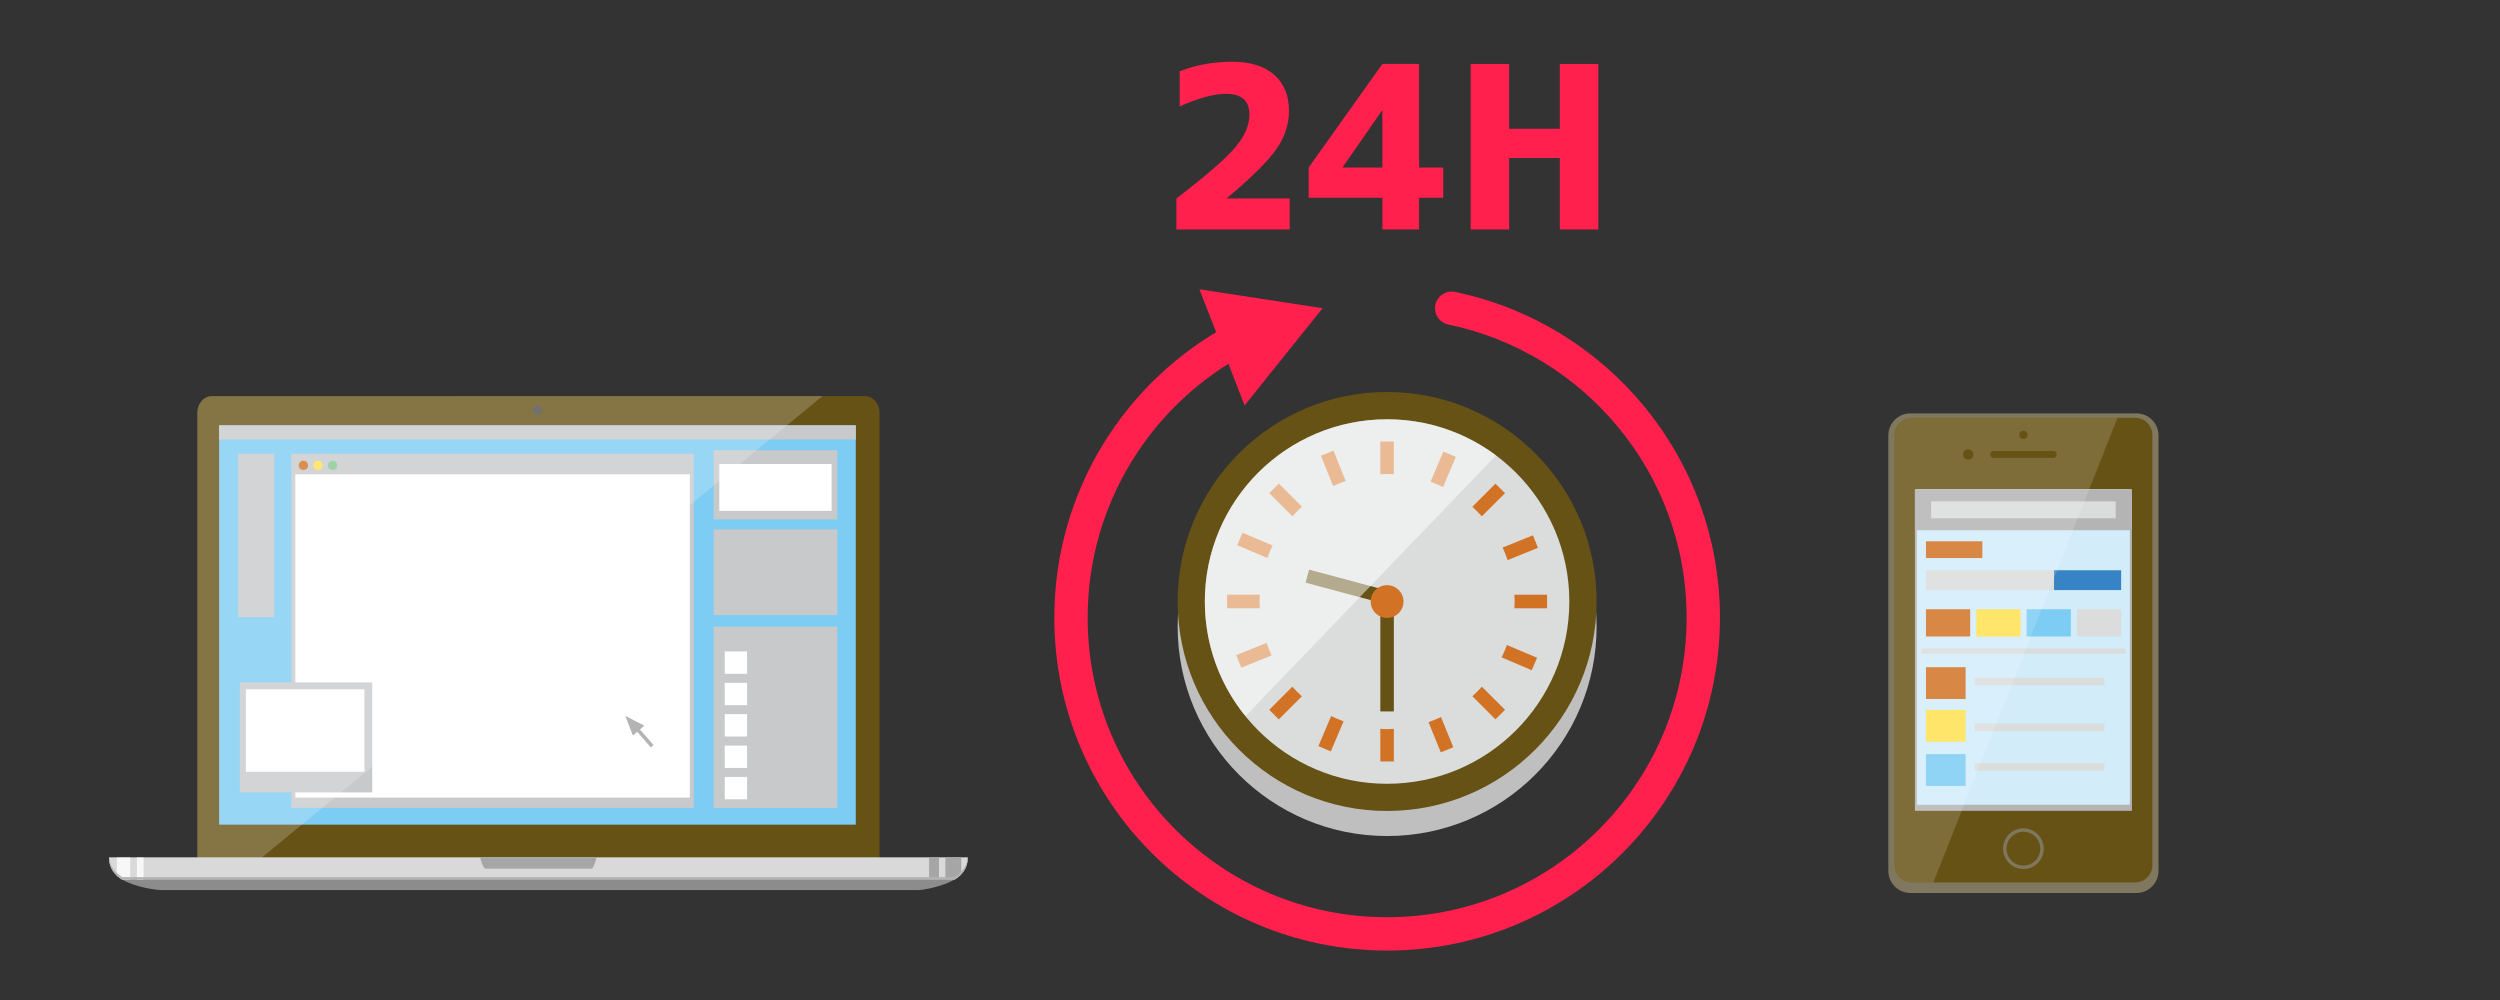 <?xml version="1.0" encoding="utf-8"?>
<!-- Generator: Adobe Illustrator 16.0.0, SVG Export Plug-In . SVG Version: 6.00 Build 0)  -->
<!DOCTYPE svg PUBLIC "-//W3C//DTD SVG 1.1//EN" "http://www.w3.org/Graphics/SVG/1.1/DTD/svg11.dtd">
<svg version="1.1" id="画像など" xmlns="http://www.w3.org/2000/svg" xmlns:xlink="http://www.w3.org/1999/xlink" x="0px"
	 y="0px" width="300px" height="120px" viewBox="0 0 300 120" enable-background="new 0 0 300 120" xml:space="preserve">
<rect x="0" y="0" width="300" height="120" fill="#333333" stroke="none"/>
<g>
	<path fill="#80785E" d="M229.245,49.605c-1.459,0-2.644,1.186-2.644,2.645v52.262c0,1.458,1.185,2.644,2.644,2.644h27.125
		c1.457,0,2.648-1.186,2.648-2.644V52.25c0-1.459-1.191-2.645-2.648-2.645H229.245z"/>
	<path fill="#675216" d="M258.288,103.808c0,1.153-0.935,2.09-2.092,2.09h-26.773c-1.159,0-2.093-0.937-2.093-2.09V52.216
		c0-1.153,0.935-2.09,2.093-2.09h26.773c1.157,0,2.092,0.937,2.092,2.09V103.808z"/>
	<rect x="229.79" y="58.726" fill="#B4B4B5" width="26.039" height="38.573"/>
	<rect x="230.034" y="58.726" fill="#D2ECFA" width="25.549" height="37.84"/>
	<rect x="229.79" y="58.726" fill="#B4B4B5" width="26.039" height="4.901"/>
	<rect x="231.734" y="60.162" fill="#DBDCDC" width="22.151" height="2.029"/>
	<rect x="231.113" y="64.954" fill="#D27225" width="6.771" height="2.013"/>
	<rect x="231.113" y="68.431" fill="#DBDCDC" width="16.839" height="2.378"/>
	<rect x="230.566" y="77.804" fill="#DBDCDC" width="24.521" height="0.65"/>
	<rect x="236.973" y="81.332" fill="#DBDCDC" width="15.551" height="0.913"/>
	<rect x="236.973" y="86.821" fill="#DBDCDC" width="15.551" height="0.915"/>
	<rect x="236.973" y="91.579" fill="#DBDCDC" width="15.551" height="0.916"/>
	<rect x="231.113" y="73.107" fill="#D27225" width="5.31" height="3.271"/>
	<rect x="231.113" y="80.062" fill="#D27225" width="4.761" height="3.819"/>
	<rect x="231.113" y="85.186" fill="#FFE14F" width="4.761" height="3.82"/>
	<rect x="231.113" y="90.492" fill="#7DCCF3" width="4.761" height="3.821"/>
	<rect x="249.232" y="73.107" fill="#DBDCDC" width="5.307" height="3.271"/>
	<rect x="243.193" y="73.107" fill="#7DCCF3" width="5.306" height="3.271"/>
	<rect x="237.152" y="73.107" fill="#FFE14F" width="5.309" height="3.271"/>
	<rect x="246.485" y="68.431" fill="#3684C6" width="8.054" height="2.378"/>
	<path opacity="0.15" fill="#FFFFFF" d="M254.109,50.126h-24.686c-1.159,0-2.093,0.937-2.093,2.09v51.592
		c0,1.153,0.935,2.09,2.093,2.09h2.575L254.109,50.126z"/>
	<circle fill="#675216" cx="236.188" cy="54.533" r="0.615"/>
	<circle fill="#80785E" cx="242.808" cy="101.842" r="2.439"/>
	<circle fill="#675216" cx="242.809" cy="101.842" r="2.032"/>
	<circle fill="#675216" cx="242.809" cy="52.184" r="0.498"/>
	<path fill="#675216" d="M246.378,54.112c-0.126,0-7.011,0-7.137,0c-0.234,0-0.426,0.188-0.426,0.421
		c0,0.233,0.192,0.422,0.426,0.422c0.125,0,7.01,0,7.137,0c0.234,0,0.424-0.189,0.424-0.422
		C246.802,54.301,246.612,54.112,246.378,54.112z"/>
</g>
<g>
	<path fill="#675216" d="M105.544,103.108c0,1.102-0.784,1.991-1.754,1.991H25.433c-0.97,0-1.753-0.89-1.753-1.991V49.52
		c0-1.098,0.784-1.987,1.753-1.987h78.356c0.971,0,1.754,0.89,1.754,1.987V103.108z"/>
	<rect x="26.294" y="51.041" fill="#7DCCF3" width="76.401" height="47.917"/>
	<rect x="26.294" y="51.041" fill="#C8C9CA" width="76.401" height="1.694"/>
	<circle fill="#4D4D4D" cx="64.495" cy="49.233" r="0.54"/>
	<rect x="34.967" y="54.443" fill="#C8C9CA" width="48.284" height="42.506"/>
	<rect x="35.44" y="56.921" fill="#FFFFFF" width="47.345" height="38.79"/>
	<rect x="28.575" y="54.443" fill="#C8C9CA" width="4.331" height="19.603"/>
	<rect x="28.776" y="81.886" fill="#C8C9CA" width="15.894" height="13.204"/>
	<rect x="85.637" y="54.03" fill="#C8C9CA" width="14.834" height="8.305"/>
	<rect x="86.318" y="55.682" fill="#FFFFFF" width="13.473" height="5.623"/>
	<rect x="85.637" y="63.525" fill="#C8C9CA" width="14.834" height="10.282"/>
	<rect x="85.637" y="75.193" fill="#C8C9CA" width="14.834" height="21.756"/>
	<rect x="29.503" y="82.711" fill="#FFFFFF" width="14.231" height="9.904"/>
	<rect x="86.968" y="78.173" fill="#FFFFFF" width="2.682" height="2.682"/>
	<rect x="86.968" y="81.938" fill="#FFFFFF" width="2.682" height="2.683"/>
	<rect x="86.968" y="85.701" fill="#FFFFFF" width="2.682" height="2.682"/>
	<rect x="86.968" y="89.471" fill="#FFFFFF" width="2.682" height="2.682"/>
	<rect x="86.968" y="93.233" fill="#FFFFFF" width="2.682" height="2.683"/>
	<path fill="#D27225" d="M36.965,55.841c0,0.314-0.251,0.562-0.558,0.562c-0.311,0-0.561-0.247-0.561-0.562
		c0-0.307,0.25-0.558,0.561-0.558C36.714,55.283,36.965,55.534,36.965,55.841z"/>
	<path fill="#FFE14F" d="M38.719,55.841c0,0.314-0.251,0.562-0.562,0.562s-0.561-0.247-0.561-0.562c0-0.307,0.25-0.558,0.561-0.558
		S38.719,55.534,38.719,55.841z"/>
	<path fill="#88C794" d="M40.47,55.841c0,0.314-0.25,0.562-0.561,0.562c-0.307,0-0.558-0.247-0.558-0.562
		c0-0.307,0.25-0.558,0.558-0.558C40.219,55.283,40.47,55.534,40.47,55.841z"/>
	<polygon fill="#B4B4B5" points="77.318,87.081 75.027,85.895 75.952,88.277 76.471,87.822 78.095,89.687 78.422,89.4 
		76.799,87.536 	"/>
	<path opacity="0.2" fill="#FFFFFF" d="M25.433,47.532c-0.97,0-1.753,0.89-1.753,1.987v53.589c0,1.102,0.784,1.991,1.753,1.991
		h3.318l69.938-57.567H25.433z"/>
	<path fill="#D9D9D9" d="M116.143,102.879H13.077c0,1.316,0.695,2.153,1.609,2.682h99.833
		C115.434,105.032,116.143,104.192,116.143,102.879z"/>
	<path fill="#8C8C8C" d="M14.686,105.562c1.592,0.929,4.162,1.243,4.571,1.243h91.016c0.399,0,2.75-0.371,4.247-1.243H14.686z"/>
	<path fill="#A6A6A6" d="M58.223,104.238h12.802c0.056,0,0.349-0.417,0.558-1.359H57.62
		C57.846,103.893,58.17,104.238,58.223,104.238z"/>
	<path opacity="0.8" fill="#FFFFFF" d="M14.016,102.904v2.163c0.205,0.188,0.427,0.353,0.67,0.494h0.936v-2.657H14.016z"/>
	<rect x="16.429" y="102.904" opacity="0.8" fill="#FFFFFF" width="0.802" height="2.657"/>
	<path fill="#A6A6A6" d="M113.446,102.904v2.657h1.073c0.307-0.18,0.597-0.398,0.836-0.66v-1.997H113.446z"/>
	<rect x="111.487" y="102.904" fill="#A6A6A6" width="1.193" height="2.657"/>
	<path fill="#B3B3B3" d="M114.52,105.255H14.686c-0.84-0.491-1.485-1.239-1.588-2.375h-0.021c0,1.316,0.695,2.153,1.609,2.682
		h99.833c0.915-0.529,1.624-1.369,1.624-2.682h-0.018C116.019,104.016,115.356,104.764,114.52,105.255z"/>
</g>
<g>
	<path fill="#BFBFBF" d="M191.593,75.183c0,13.891-11.256,25.141-25.14,25.141c-13.884,0-25.134-11.25-25.134-25.141
		c0-13.884,11.25-25.14,25.134-25.14C180.336,50.042,191.593,61.299,191.593,75.183z"/>
	<path fill="#675216" d="M191.593,72.182c0,13.885-11.256,25.135-25.14,25.135c-13.884,0-25.134-11.25-25.134-25.135
		c0-13.884,11.25-25.14,25.134-25.14C180.336,47.042,191.593,58.298,191.593,72.182z"/>
	<path fill="#DBDCDC" d="M188.319,72.182c0,12.077-9.791,21.873-21.866,21.873c-12.083,0-21.873-9.796-21.873-21.873
		c0-12.082,9.791-21.866,21.873-21.866C178.528,50.315,188.319,60.1,188.319,72.182z"/>
	<g>
		<path fill="#D27225" d="M174.702,54.825l-1.498-0.633l-1.534,3.615c0.515,0.187,1.012,0.396,1.497,0.633L174.702,54.825z"/>
		<path fill="#D27225" d="M177.82,61.958l2.783-2.777l-1.149-1.149l-2.771,2.783C177.075,61.175,177.454,61.56,177.82,61.958z"/>
		<path fill="#D27225" d="M184.555,65.74l-0.603-1.502l-3.64,1.466c0.229,0.49,0.428,0.988,0.609,1.509L184.555,65.74z"/>
		<path fill="#D27225" d="M181.722,72.99h3.925v-1.622h-3.925c0.012,0.273,0.037,0.541,0.037,0.813
			C181.759,72.456,181.734,72.717,181.722,72.99z"/>
		<path fill="#D27225" d="M167.26,56.912v-3.926h-1.622v3.926c0.272-0.011,0.547-0.036,0.814-0.036
			C166.726,56.876,166.993,56.901,167.26,56.912z"/>
		<path fill="#D27225" d="M156.227,60.808l-2.771-2.776l-1.143,1.149l2.771,2.77C155.451,61.547,155.824,61.168,156.227,60.808z"/>
		<path fill="#D27225" d="M183.809,80.426l0.64-1.497l-3.623-1.528c-0.186,0.51-0.396,1.007-0.627,1.491L183.809,80.426z"/>
		<path fill="#D27225" d="M158.208,89.533l1.491,0.634l1.528-3.609c-0.509-0.188-1.006-0.392-1.491-0.634L158.208,89.533z"/>
		<path fill="#D27225" d="M160.017,54.08l-1.509,0.608l1.472,3.635c0.491-0.23,0.988-0.429,1.498-0.608L160.017,54.08z"/>
		<path fill="#D27225" d="M172.895,90.278l1.503-0.604l-1.479-3.634c-0.479,0.23-0.982,0.436-1.498,0.615L172.895,90.278z"/>
		<path fill="#D27225" d="M148.356,78.618l0.603,1.503l3.634-1.472c-0.237-0.484-0.435-0.988-0.609-1.498L148.356,78.618z"/>
		<path fill="#D27225" d="M149.102,63.933l-0.634,1.49l3.616,1.535c0.185-0.509,0.391-1.013,0.626-1.498L149.102,63.933z"/>
		<path fill="#D27225" d="M151.177,71.368h-3.92v1.622h3.92c-0.006-0.273-0.037-0.534-0.037-0.808
			C151.14,71.909,151.17,71.642,151.177,71.368z"/>
		<path fill="#D27225" d="M165.639,87.452v3.926h1.622v-3.926c-0.268,0.018-0.535,0.043-0.808,0.043
			C166.186,87.495,165.911,87.47,165.639,87.452z"/>
		<path fill="#D27225" d="M176.684,83.551l2.771,2.77l1.149-1.143l-2.777-2.771C177.466,82.805,177.081,83.189,176.684,83.551z"/>
		<path fill="#D27225" d="M155.078,82.407l-2.77,2.771l1.148,1.149l2.771-2.776C155.824,83.189,155.444,82.812,155.078,82.407z"/>
	</g>
	<rect x="165.639" y="72.99" fill="#675216" width="1.622" height="12.381"/>
	<polygon fill="#675216" points="168.03,71.288 167.614,72.853 156.668,69.921 157.09,68.356 	"/>
	<path fill="#D27225" d="M168.422,72.182c0,1.088-0.889,1.97-1.969,1.97c-1.088,0-1.969-0.882-1.969-1.97
		c0-1.086,0.881-1.962,1.969-1.962C167.533,70.22,168.422,71.096,168.422,72.182z"/>
	<path opacity="0.51" fill="#FFFFFF" d="M149.457,85.942c-3.051-3.759-4.877-8.542-4.877-13.761
		c0-12.082,9.791-21.866,21.873-21.866c4.901,0,9.43,1.615,13.07,4.33L149.457,85.942z"/>
</g>
<g>
	<path fill="none" stroke="#FF204D" stroke-width="4" stroke-linecap="round" stroke-linejoin="round" d="M148.589,40.657
		c-11.944,6.388-20.07,18.98-20.07,33.472c0,20.952,16.985,37.937,37.937,37.937c20.953,0,37.937-16.984,37.937-37.937
		c0-18.297-12.955-33.567-30.192-37.143"/>
	<g>
		<polygon fill="#FF204D" points="143.929,34.713 158.712,36.985 149.354,48.653 		"/>
	</g>
</g>
<g>
	<path fill="#FF204D" d="M147.246,23.766v0.053h7.514v3.717h-13.595v-3.717c3.576-2.744,5.93-4.788,7.062-6.133s1.7-2.655,1.7-3.93
		c0-1.664-0.929-2.496-2.788-2.496c-1.487,0-3.346,0.504-5.576,1.514V8.551c1.965-0.761,4.053-1.142,6.266-1.142
		c2.195,0,3.885,0.522,5.071,1.566c1.186,1.044,1.779,2.487,1.779,4.328c0,1.611-0.504,3.142-1.513,4.594
		S150.184,21.305,147.246,23.766z"/>
	<path fill="#FF204D" d="M170.292,20.102h2.894v3.637h-2.894v3.797h-4.408v-3.797h-8.842v-3.637l8.842-12.426h4.408V20.102z
		 M165.884,20.102v-6.824h-0.053l-4.7,6.771v0.053H165.884z"/>
	<path fill="#FF204D" d="M187.178,18.959h-6.08v8.577h-4.62V7.675h4.62v7.779h6.08V7.675h4.621v19.861h-4.621V18.959z"/>
</g>
</svg>
